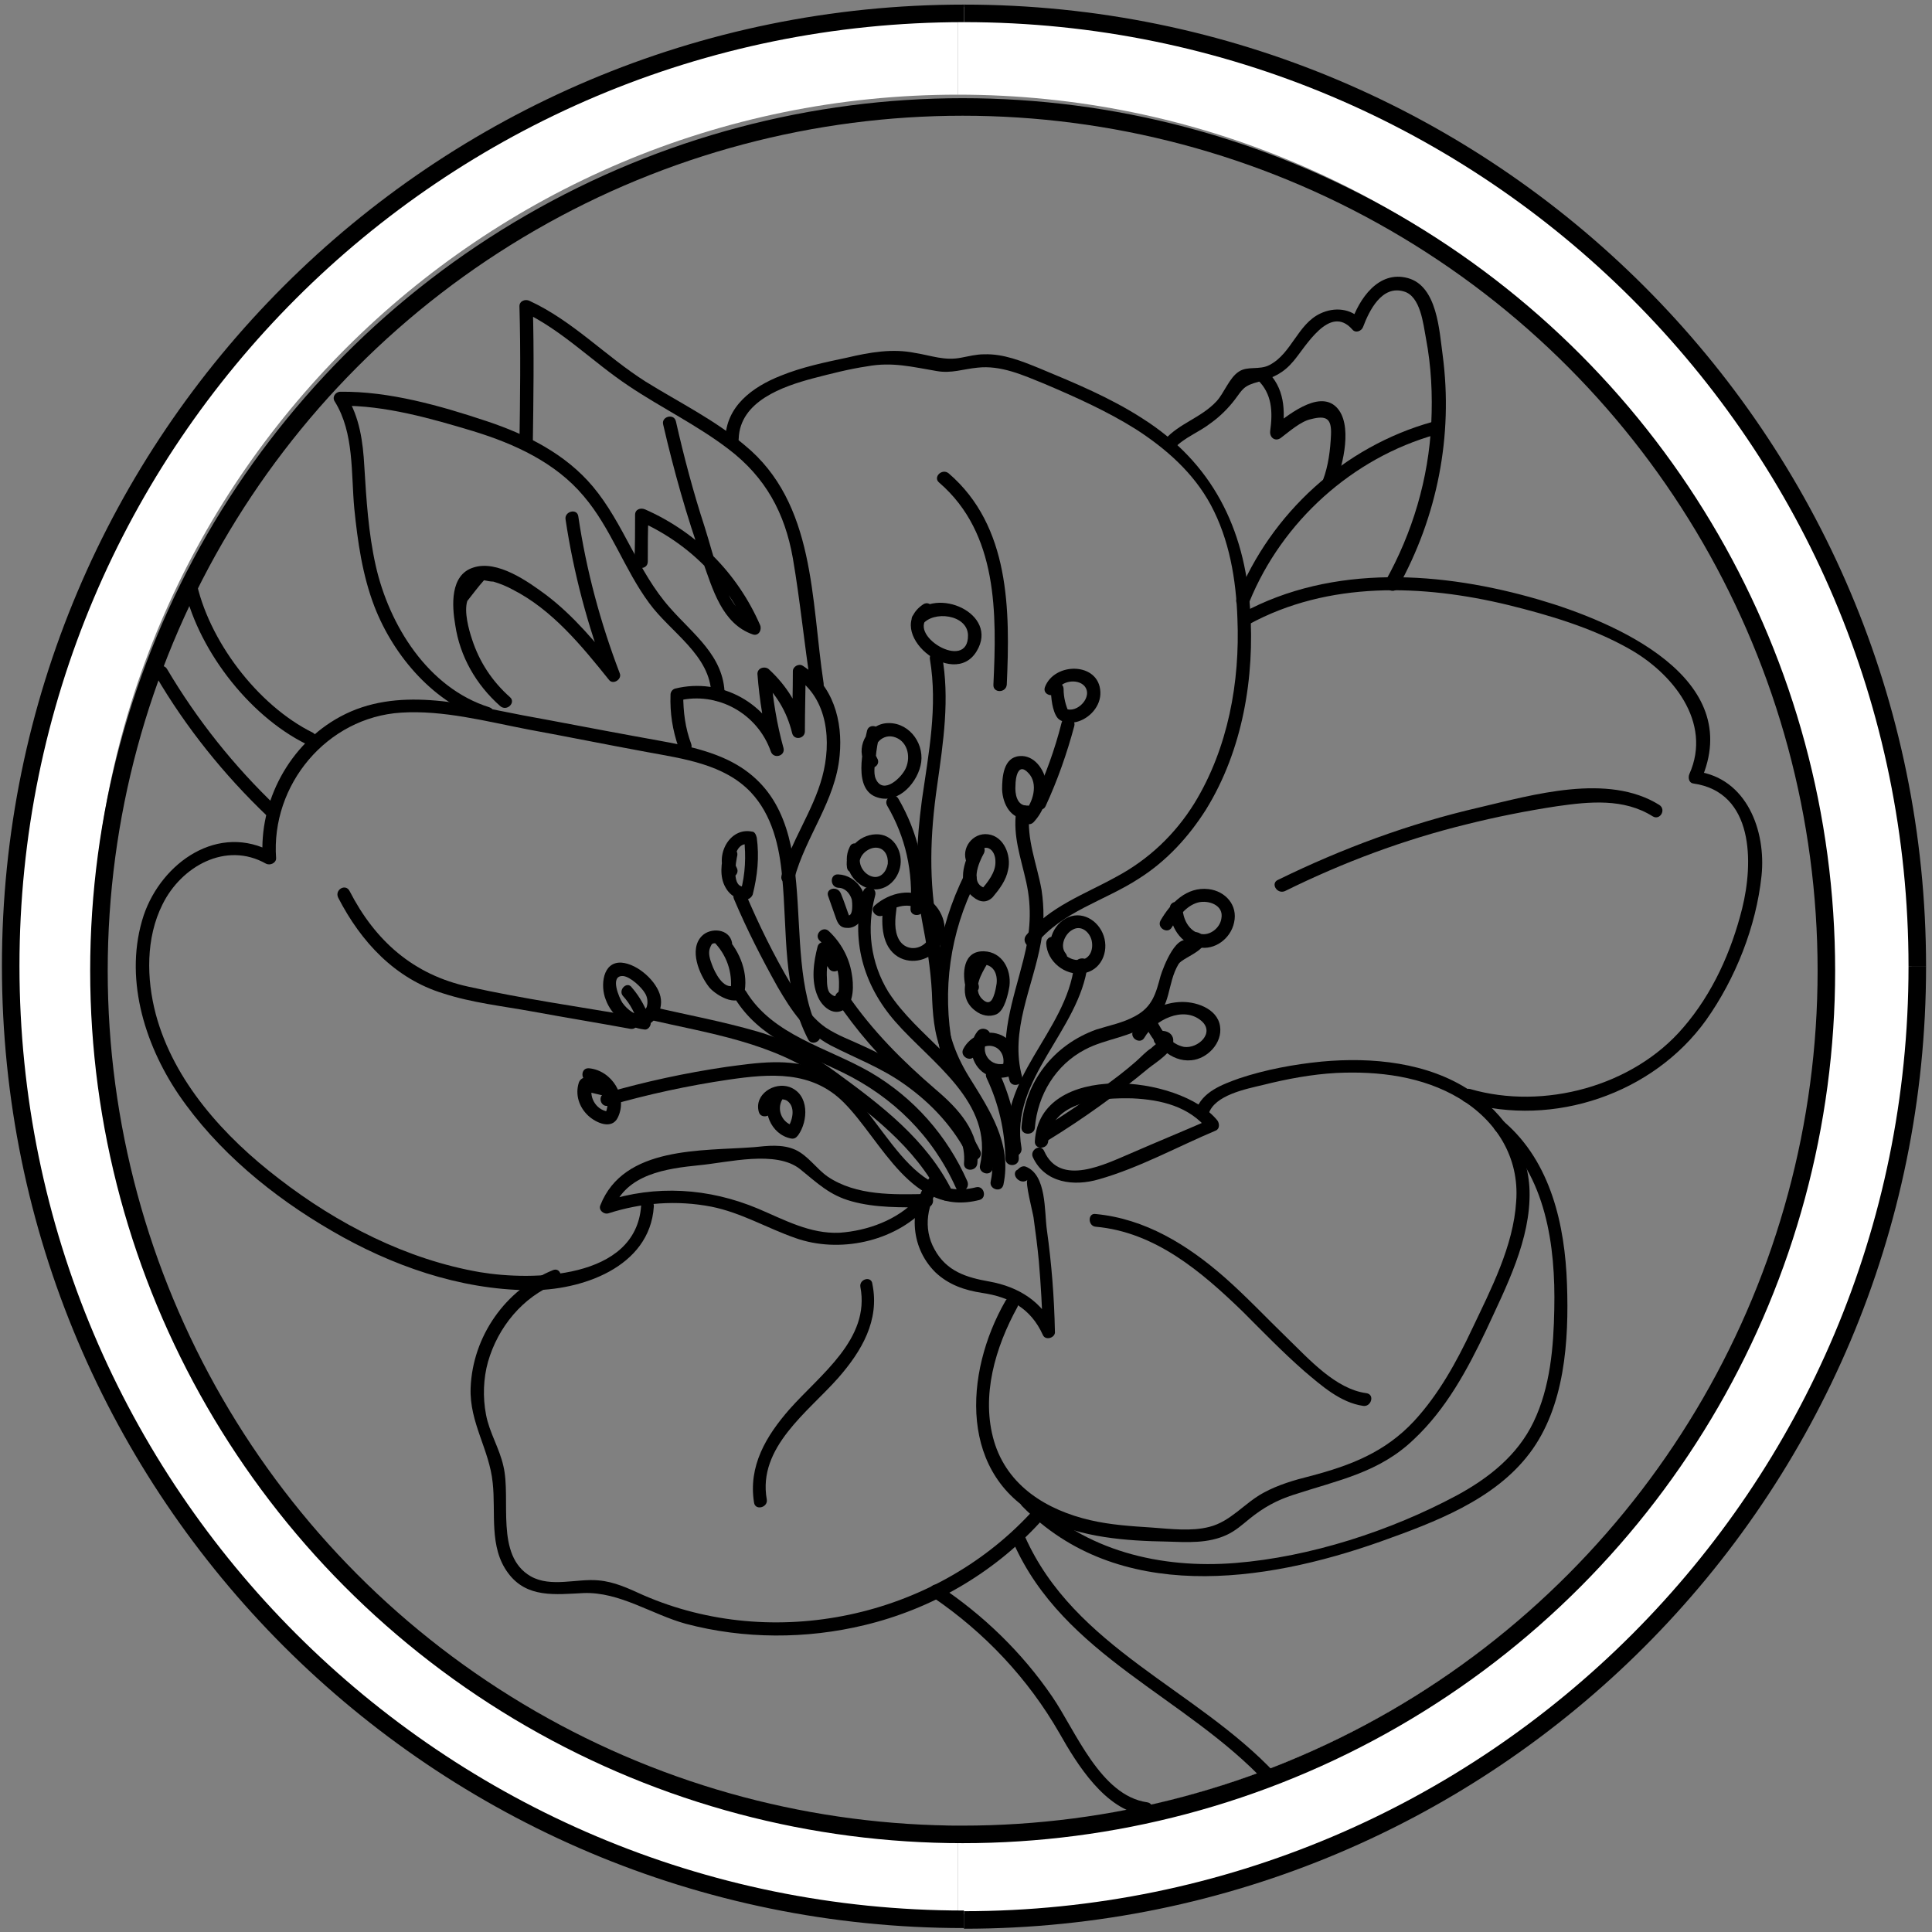 <svg xmlns="http://www.w3.org/2000/svg" viewBox="0 0 289 289">
<rect x="0" y="0" width="289" height="289" fill="#808080" stroke="none"/>
<g>
	<path display="inline" fill="none" stroke="#FFFFFF" stroke-width="13.122" stroke-miterlimit="10" d="M143.3,7.6   c75.1,0,136.1,60.9,136.1,136.1c0,75.1-60.9,136.1-136.1,136.1"/>
	<path display="inline" fill="none" stroke="#FFFFFF" stroke-width="13.122" stroke-miterlimit="10" d="M143.3,279.7   c-75.1,0-136.1-60.9-136.1-136.1C7.3,68.5,68.2,7.6,143.3,7.6"/>
	<path display="inline" fill="none" stroke="#000000" stroke-width="2.624" stroke-miterlimit="10" d="M144.2,2   c78.7,0,142.6,63.8,142.6,142.6"/>
	<path display="inline" fill="none" stroke="#000000" stroke-width="2.624" stroke-miterlimit="10" d="M144.2,287.1   c-78.7,0-142.6-63.8-142.6-142.6C1.6,65.8,65.4,2,144.2,2"/>
	<path display="inline" fill="none" stroke="#000000" stroke-width="2.624" stroke-miterlimit="10" d="M286.8,144.6   c0,78.7-63.8,142.6-142.6,142.6"/>
	<circle display="inline" fill="none" stroke="#000000" stroke-width="2.624" stroke-miterlimit="10" cx="144" cy="145.2" r="129.2"/>
	<path display="inline" d="M82.7,190c-7.1,2.9-12,9.9-12.3,17.6c-0.2,5.2,2.8,9.2,3.3,14.2c0.5,4.5-0.6,9.6,2.3,13.5   c2.8,3.8,7.1,3.2,11.3,3c5.4-0.2,10.2,3.2,15.3,4.6c8.7,2.3,18,2.3,26.7,0.2c10-2.4,19.2-7.7,26.2-15.3c0.9-0.9-0.5-2.3-1.4-1.4   c-14.5,15.6-38.4,20.7-57.9,12.2c-2.2-1-4.3-2-6.7-2.2c-3.2-0.3-7.1,1.1-10.1-0.6c-5.4-3.1-2.9-11.5-4.1-16.5   c-0.6-2.7-2.1-5-2.6-7.7c-0.5-2.6-0.4-5.4,0.3-7.9c1.5-5.2,5.2-9.7,10.2-11.7C84.4,191.4,83.9,189.5,82.7,190"/>
	<path display="inline" d="M150.4,194.6c-6.2,10.8-7.1,26.3,5.8,32.6c5.6,2.8,12.2,3.3,18.4,3.4c3,0.1,6.1,0.3,8.9-1   c1.3-0.6,2.3-1.5,3.4-2.4c2.1-1.7,4.1-2.8,6.6-3.6c6.7-2.2,12.8-3.3,18-8.3c4.8-4.5,8-10.4,10.8-16.3c3-6.5,6.7-13.6,6.5-20.9   c-0.2-6.2-3.7-11.5-8.8-14.9c-6.4-4.3-14.8-5.1-22.3-4.4c-4.1,0.4-8.4,1.2-12.3,2.5c-2.5,0.9-5.6,2-6.5,4.8   c-0.4,1.2,1.5,1.7,1.9,0.5c0.9-2.8,5.6-3.7,8.1-4.3c3.6-0.9,7.3-1.6,11-1.8c6.3-0.3,12.9,0.5,18.4,3.8c5.5,3.3,9,8.8,8.5,15.4   c-0.4,6.7-3.8,13.2-6.6,19.1c-2.3,4.9-5,9.8-8.7,13.8c-4.3,4.6-9.4,6.6-15.5,8.2c-2.4,0.6-4.8,1.3-7,2.5c-2.8,1.5-4.9,4.3-8.1,5.1   c-2.7,0.7-5.8,0.3-8.6,0.1c-3.1-0.2-6.2-0.4-9.2-1.1c-6.5-1.5-12.4-5.1-14.4-11.8c-2-6.8,0.2-14.1,3.5-20.1   C152.7,194.5,151,193.5,150.4,194.6"/>
	<path display="inline" d="M153.7,176.5c-0.4,0.3,0.8,4.9,0.9,5.6c0.3,2.2,0.6,4.4,0.8,6.6c0.3,3.5,0.5,7.1,0.6,10.6   c0.6-0.2,1.2-0.3,1.8-0.5c-1.9-4.1-5.4-6.3-9.8-7.1c-3.4-0.6-6.4-1.5-8.2-4.8c-1.8-3.2-1.1-6.9,1-9.8c0.8-1-1-2-1.7-1   c-3.2,4.3-3.1,10.3,0.8,14.2c2,1.9,4.4,2.7,7,3.1c4.1,0.6,7.3,2.3,9.1,6.3c0.4,0.9,1.9,0.4,1.8-0.5c-0.1-5.1-0.5-10.2-1.2-15.2   c-0.4-2.8,0-8.3-3.2-9.5c-0.3-0.1-0.7,0-1,0.3c-0.1,0.1-0.2,0.2-0.4,0.3C151.3,175.9,152.7,177.3,153.7,176.5"/>
	<path display="inline" d="M223.8,169.2c7.5,6.6,8.9,17.2,8.7,26.6c-0.1,5.7-0.6,11.7-3.1,16.9c-2.4,5-6.7,8.4-11.5,11   c-9.9,5.3-21.9,9.2-33.1,10.1c-11.1,0.9-22.6-1.8-30.5-9.9c-0.9-0.9-2.3,0.5-1.4,1.4c14.3,14.6,36.1,11.5,53.6,5.3   c8.1-2.9,17-6.2,22.3-13.2c5.3-7,5.9-16.9,5.6-25.3c-0.3-8.8-2.4-18.2-9.3-24.2C224.2,167,222.8,168.4,223.8,169.2"/>
	<path display="inline" d="M151.6,230.8c7.5,16.9,25.8,23,37.8,35.9c0.9,0.9,2.3-0.5,1.4-1.4c-11.9-12.7-30.1-18.8-37.5-35.5   C152.8,228.6,151.1,229.6,151.6,230.8"/>
	<path display="inline" d="M139.5,238.9c7.8,5.3,14.3,12.2,19,20.4c2.6,4.6,6.8,11.4,12.6,12.2c1.2,0.2,1.8-1.7,0.5-1.9   c-7-1-10.7-10.7-14.2-15.8c-4.5-6.6-10.3-12.2-16.9-16.6C139.4,236.5,138.4,238.2,139.5,238.9"/>
	<path display="inline" d="M219.3,164.9c13.1,3.8,28-1.3,35.9-12.3c4.4-6.2,7.5-14,8.3-21.6c0.7-6.7-2.2-14.6-9.7-15.6l0.6,1.4   c6.9-15.4-12.9-23.8-24.2-27.1c-14.4-4.2-30.8-5.4-44.4,2c-1.1,0.6-0.1,2.3,1,1.7c11.9-6.5,26-6,38.8-2.9c6.1,1.5,12.5,3.4,18,6.5   c6.5,3.6,12.6,11,9.1,18.8c-0.2,0.5-0.1,1.3,0.6,1.4c9.1,1.3,9,11.9,7.3,18.7c-1.6,6.4-4.4,12.7-8.8,17.8   c-7.5,8.8-20.9,12.4-31.9,9.2C218.6,162.6,218,164.5,219.3,164.9"/>
	<path display="inline" d="M209.1,87.9c5.9-10.6,8.3-22.7,6.7-34.8c-0.5-3.6-0.8-10.3-5.2-11.5c-4.4-1.2-7.3,3.1-8.5,6.7   c0.5-0.1,1.1-0.3,1.6-0.4c-1.6-1.8-4.1-2-6.2-1c-3.4,1.6-4.3,6-7.6,7.7c-1.5,0.8-3.3,0.1-4.6,1c-1.4,0.9-2.2,3.2-3.3,4.4   c-2.3,2.5-5.6,3.3-7.8,5.8c-0.4,0.4-0.4,1.2,0.2,1.5c0,0,0,0,0.1,0c1.1,0.6,2.1-1.1,1-1.7c0,0,0,0-0.1,0c0.1,0.5,0.1,1,0.2,1.5   c1.6-1.7,3.7-2.4,5.5-3.8c1.4-1,2.6-2.2,3.6-3.5c1.2-1.6,1.3-2.1,3.6-2.7c2.2-0.6,3.7-1.3,5.2-3.1c1.8-2.1,5.4-8.6,8.8-4.7   c0.5,0.6,1.4,0.2,1.6-0.4c0.9-2.4,2.8-6.3,6.1-5.3c2.5,0.7,2.9,4.9,3.3,7c0.8,4.2,1,8.4,0.8,12.7c-0.4,8.3-2.8,16.4-6.9,23.7   C206.8,88,208.5,89,209.1,87.9"/>
	<path display="inline" d="M188.1,56.8c2.2,2.1,2.3,4.8,1.9,7.7c-0.1,1,0.8,1.6,1.6,1c1.2-0.9,3-2.5,4.5-2.8c2.3-0.6,3.1-0.1,3,2.3   c-0.1,2.3-0.4,4.7-1.2,6.8c-0.4,1.2,1.5,1.7,1.9,0.5c1.1-2.8,2.6-8.9,0.1-11.4c-2.7-2.7-7.6,1.5-9.7,3.1c0.5,0.3,1.1,0.6,1.6,1   c0.5-3.6,0.4-7-2.4-9.6C188.6,54.6,187.2,56,188.1,56.8"/>
	<path display="inline" d="M214.3,63.1C201,66.8,190.1,76.8,185,89.5c-0.5,1.2,1.4,1.7,1.9,0.5c4.9-12,15.4-21.5,27.9-25   C216,64.7,215.5,62.8,214.3,63.1"/>
	<path display="inline" d="M154.5,173.1c1.8,3.9,6.2,4.4,9.9,3.3c6-1.7,11.8-4.9,17.5-7.3c0.6-0.3,0.5-1.1,0.2-1.5   c-5.6-6.9-26.6-8.9-27.3,3.1c-0.1,1.3,1.9,1.3,2,0c0.4-6.1,8-6.5,12.6-6.4c4.3,0.2,8.5,1.2,11.3,4.7l0.2-1.5   c-3.9,1.7-7.8,3.3-11.7,5c-3.8,1.6-10.6,5.1-13-0.3C155.7,171,154,172,154.5,173.1"/>
	<path display="inline" d="M137.1,179.4c-2.9,3.1-7.3,4.7-11.5,5c-4.4,0.2-8.2-1.9-12.2-3.6c-7.4-3.1-15.3-3.6-22.9-1.1   c0.4,0.4,0.8,0.8,1.2,1.2c2-5.3,8-6.1,12.9-6.6c4.3-0.4,11.5-2.3,15.1,0.6c2.6,2.1,4.4,3.9,7.7,4.8c3.6,1,7.4,0.9,11.2,0.9   c1.3,0,1.3-2,0-2c-4.9,0.1-10.5,0.3-14.8-2.6c-1.7-1.2-2.9-3.1-4.8-4c-2-0.9-4.2-0.6-6.2-0.4c-7.8,0.6-19.5-0.2-23,8.7   c-0.3,0.7,0.5,1.4,1.2,1.2c5-1.6,10.2-2,15.4-1c4.5,0.9,8.3,3.2,12.6,4.7c6.5,2.3,14.7,0.6,19.5-4.5   C139.3,179.8,138,178.4,137.1,179.4"/>
	<path display="inline" d="M156.9,170.5c5.2-3.2,10.2-6.8,14.9-10.7c1.1-0.9,3.9-2.5,3.7-4.3c-0.1-0.9-0.9-1.3-1.7-1.3   c-0.3,0-0.7,0.2-0.9,0.5c-0.1,0.1-0.1,0.2-0.2,0.3c-0.6,1.1,1.1,2.1,1.7,1c-0.4,0-0.9,0-1.3,0c-0.3,0.3-0.6,0.5-0.9,0.8   c-0.8,0.5-1.5,1.3-2.3,2c-1.6,1.4-3.3,2.7-5,3.9c-2.9,2.2-5.9,4.2-9,6.1C154.9,169.5,155.8,171.2,156.9,170.5"/>
	<path display="inline" d="M171.4,153.6c1.3,2.6,3.7,5.3,6.8,5c2.4-0.2,4.7-2.6,4.3-5.1c-0.4-2.7-3.8-3.8-6.2-3.6   c-2.9,0.2-5.4,1.8-6.8,4.3c-0.6,1.1,1.1,2.1,1.7,1c1.5-2.6,5.8-4.8,8.5-2.5c2.1,1.8-0.5,4.2-2.6,3.9c-2-0.4-3.3-2.3-4.1-4   C172.5,151.5,170.8,152.5,171.4,153.6"/>
	<path display="inline" d="M154.8,168.7c0.4-4.9,3.1-9.4,7.5-11.7c3.2-1.7,7-1.8,9.9-4.1c3.1-2.3,2.3-5.7,4.1-8.7   c0.7-1.1,5.6-2.4,3.3-4.5c-0.4-0.3-0.8-0.3-1.2-0.2c-0.1,0-0.2,0.1-0.3,0.1c-1.2,0.5-0.2,2.2,1,1.7c0.1,0,0.2-0.1,0.3-0.1   c-0.4-0.1-0.8-0.1-1.2-0.2c-2.1-1.9-4.2,3.7-4.6,5c-0.7,2.6-1.2,4.6-3.8,6c-1.8,1-3.9,1.4-5.8,2c-6.4,2.3-10.7,7.8-11.2,14.6   C152.7,169.9,154.7,169.9,154.8,168.7"/>
	<path display="inline" d="M175,135.8c-0.1,2.7,1.6,5.4,4.3,5.9c2.4,0.5,4.8-1.3,5.3-3.7c0.6-2.6-1.3-4.7-3.8-5   c-3.3-0.4-5.7,2.1-7.2,4.7c-0.6,1.1,1.1,2.1,1.7,1c0.9-1.5,2.1-3.2,3.9-3.7c1.6-0.4,3.9,0.4,3.5,2.4c-0.2,1.4-1.7,2.6-3.1,2.3   c-1.8-0.4-2.7-2.3-2.7-4C177,134.6,175,134.6,175,135.8"/>
	<path display="inline" d="M152.8,171.7c-1.8-10.2,8.7-17.6,9.9-27.4c0.2-1.3-1.8-1.2-2,0c-1.2,10.2-11.7,17-9.8,27.9   C151.1,173.5,153,173,152.8,171.7"/>
	<path display="inline" d="M156.5,141.1c0.1,2.7,2.8,4.9,5.5,4.5c2.7-0.4,3.9-3.2,3.1-5.6c-0.8-2.4-3.4-3.9-5.7-2.6   c-2.3,1.3-3.1,4.5-1.4,6.6c0.8,1,2.2-0.4,1.4-1.4c-0.9-1.1-0.1-2.9,1-3.5c1.3-0.8,2.6,0.3,2.9,1.6c0.3,1.4-0.3,2.9-1.9,2.9   c-1.4,0.1-2.9-1.1-3-2.5C158.4,139.8,156.5,139.8,156.5,141.1"/>
	<path display="inline" d="M157.2,103c0,1.3,0.2,3.4,1,4.4c0.6,0.7,1.9,0.8,2.8,0.6c2-0.5,3.7-2.4,3.6-4.5c-0.2-4.5-6.9-4.5-8.3-0.7   c-0.4,1.2,1.5,1.7,1.9,0.5c0.5-1.5,3-1.8,4-0.7c1.4,1.6-1.1,4.2-2.8,3.4c0.2,0.2,0.3,0.4,0.5,0.6c-0.5-1.1-0.8-2.3-0.8-3.5   C159.1,101.8,157.2,101.8,157.2,103"/>
	<path display="inline" d="M158.8,108.1c-1,4-2.4,7.8-4.1,11.5c-0.5,1.1,1.2,2.1,1.7,1c1.8-3.9,3.2-7.9,4.3-12   C161,107.4,159.1,106.9,158.8,108.1"/>
	<path display="inline" d="M154.6,123c1.5-1.6,2.3-3.8,1.9-6c-0.3-1.9-1.8-4.1-4-3.9c-2.4,0.2-2.6,3.1-2.6,5   c0.1,2.2,1.3,4.5,3.8,4.4c1.3,0,1.3-2,0-2c-1.6,0.1-1.9-1.8-1.8-3c0-1.2,0.4-3.5,1.9-1.9c1.6,1.6,0.7,4.5-0.6,5.9   C152.3,122.5,153.7,123.9,154.6,123"/>
	<path display="inline" d="M152,121.4c-0.5,3.7,0.7,6.9,1.5,10.5c0.9,4,0.6,7.7-0.4,11.6c-1.5,6-3.8,11.9-2.1,18.1   c0.3,1.2,2.2,0.7,1.9-0.5c-1.9-6.9,1.6-13.4,2.8-20.1c0.5-2.6,0.5-5.2,0.1-7.9c-0.7-3.9-2.3-7.6-1.8-11.6   C154.1,120.1,152.2,120.2,152,121.4"/>
	<path display="inline" d="M145.8,143.4c-1.3,2.4-2.6,5.8,0.1,7.8c0.9,0.7,2.1,1,3.2,0.5c1.2-0.6,1.7-3,1.9-4.2   c0.3-2.5-1.1-5.1-3.8-5.2c-3.2-0.1-3.3,3.4-2.7,5.6c0.3,1.2,2.2,0.7,1.9-0.5c-0.3-1-0.8-3.4,1-3.1c1.6,0.3,1.9,2,1.6,3.3   c-0.1,0.6-0.3,1.4-0.6,1.9c-0.5,0.8-1.2,0.3-1.7-0.3c-1.1-1.5,0.1-3.5,0.9-4.9C148.1,143.3,146.4,142.3,145.8,143.4"/>
	<path display="inline" d="M145.4,126.6c-1.2,2.4-2.4,5.6,0.2,7.6c1,0.8,2,0.9,2.9,0c1-1.2,2-2.5,2.3-4.1c0.5-2.1-0.6-5-3-5.3   c-2.3-0.3-4.1,2.1-3.2,4.2c0.5,1.2,2.2,0.2,1.7-1c-0.4-0.8,1-1.4,1.6-1.1c0.7,0.3,1,1.2,1,1.9c0.1,1.7-1.2,3.2-2.2,4.4   c0.3-0.1,0.6-0.2,1-0.3c-2.8-0.4-1.3-3.9-0.5-5.3C147.7,126.4,146,125.4,145.4,126.6"/>
	<path display="inline" d="M138.1,90.4c-6.1,4.1,4.5,12.9,8,7c3.4-5.6-6.1-9.8-9.5-5.4c-0.8,1,0.6,2.4,1.4,1.4   c1.6-2.1,6.7-1.5,6.8,1.6c0.1,5.7-9.6-0.2-5.7-2.9C140.2,91.4,139.2,89.7,138.1,90.4"/>
	<path display="inline" d="M192.2,133.3c8.7-4.3,17.8-7.7,27.2-10c4.4-1.1,8.9-2,13.5-2.7c4.9-0.7,10-1.2,14.3,1.5   c1.1,0.7,2.1-1,1-1.7c-7.7-4.8-18.9-1.5-27,0.4c-10.4,2.4-20.4,6.1-30,10.8C190,132.1,191,133.8,192.2,133.3"/>
	<path display="inline" d="M50.6,134.3c3.4,6.6,8.5,12.1,15.7,14.3c4.3,1.4,8.9,1.9,13.3,2.7c4.9,0.9,9.8,1.7,14.7,2.6   c1.2,0.2,1.8-1.7,0.5-1.9c-8.2-1.4-16.6-2.6-24.7-4.4c-8.3-1.8-14-6.9-17.8-14.3C51.7,132.1,50,133.1,50.6,134.3"/>
	<path display="inline" d="M140.5,72.2c8.8,7.6,8.6,19.6,8.1,30.2c-0.1,1.3,1.9,1.3,2,0c0.5-11.1,0.5-23.7-8.7-31.6   C140.9,70,139.5,71.4,140.5,72.2"/>
	<path display="inline" d="M128.7,192.5c1.5,7.8-6,13.1-10.6,18.3c-3.5,4-6.2,8.5-5.3,14c0.2,1.2,2.1,0.7,1.9-0.5   c-1.4-7.8,6.2-13.1,10.7-18.2c3.5-4,6.2-8.6,5.1-14C130.4,190.8,128.5,191.3,128.7,192.5"/>
	<path display="inline" d="M95.9,180.4c-0.8,11-16.3,11.2-24.1,9.9c-11-1.9-21.3-7.2-30.1-14c-8.1-6.2-15.7-14.5-18.4-24.6   c-1.4-5.3-1.5-11.4,1-16.4c2.8-5.7,9.5-9.5,15.5-6.1c0.6,0.3,1.5-0.1,1.5-0.8c-0.8-11,7.6-21.1,18.7-21.8   c6.3-0.4,12.7,1.3,18.9,2.5c6,1.1,11.9,2.3,17.9,3.4c5.4,1,11.5,1.8,15.5,6c3.2,3.4,4.3,8.1,4.7,12.7c0.8,8.2,0,16.8,3.9,24.3   c0.6,1.1,2.3,0.1,1.7-1c-6.5-12.6,1.8-33.5-13.9-40.9c-4.3-2-9.2-2.6-13.9-3.5c-5.5-1-11.1-2.1-16.6-3.1   c-8.9-1.7-18.8-4.4-27.3,0.2c-7.6,4.1-12.2,12.7-11.6,21.2c0.5-0.3,1-0.6,1.5-0.9c-8.1-4.5-16.6,1.5-19.3,9.4   c-3,9.1,0,19.1,5.2,26.8c5.8,8.5,14.1,15.3,22.9,20.4c8.9,5.2,19.1,8.8,29.5,8.9c7.8,0.1,18.1-3.4,18.7-12.5   C97.9,179.1,96,179.1,95.9,180.4"/>
	<path display="inline" d="M76.3,104.3c-2.7-2.4-4.6-5.3-5.7-8.7c-0.5-1.5-1.2-4.1-0.7-5.7c0.8-1,1.6-2.1,2.5-3.1   c0.5,0.1,1,0.2,1.4,0.2c1,0.3,2,0.7,2.9,1.2c5.9,3,10.3,8.4,14.4,13.5c0.6,0.8,2-0.1,1.6-1c-2.9-7.6-5-15.4-6.2-23.5   c-0.2-1.2-2.1-0.7-1.9,0.5c1.2,8,3.3,15.9,6.2,23.5c0.5-0.3,1.1-0.6,1.6-1c-3.2-4-6.6-8.1-10.7-11.2c-2.7-2-7.3-5.3-10.9-4.1   c-3.5,1.1-3.2,5.7-2.7,8.6c0.7,4.7,3.1,8.9,6.7,12.1C75.8,106.5,77.2,105.1,76.3,104.3"/>
	<path display="inline" d="M96.9,84c0-2.3,0-4.6,0.1-6.9l-1.5,0.8c7.5,3.3,13.3,9.1,16.5,16.6c0.4-0.5,0.7-1,1.1-1.4   c-4.7-1.7-6.3-10-7.7-14.3c-1.7-5.2-3.1-10.5-4.3-15.8c-0.3-1.2-2.2-0.7-1.9,0.5c1.6,6.9,3.5,13.7,5.9,20.4c1.5,4.2,2.9,9.4,7.5,11   c0.9,0.3,1.4-0.7,1.1-1.4c-3.4-7.8-9.5-13.9-17.2-17.3c-0.7-0.3-1.5,0-1.5,0.8c0,2.3,0,4.6-0.1,6.9C94.9,85.3,96.9,85.3,96.9,84"/>
	<path display="inline" d="M103.4,111.3c-0.9-2.4-1.2-4.8-1.2-7.4c-0.2,0.3-0.5,0.6-0.7,0.9c5.8-1.4,11.8,1.9,13.8,7.6   c0.4,1.2,2.2,0.7,1.9-0.5c-1-3.6-1.6-7.3-1.9-11.1l-1.7,0.7c2.5,2.3,4.1,4.9,4.9,8.2c0.3,1.1,1.9,0.8,1.9-0.3c0-3,0.1-6,0.1-9   c-0.5,0.3-1,0.6-1.5,0.9c4.9,3.2,5.4,9.7,4,14.9c-1.4,5.2-4.7,9.6-6.1,14.8c-0.3,1.2,1.6,1.7,1.9,0.5c1.7-6.4,6.2-11.7,6.8-18.5   c0.5-5.2-1-10.5-5.5-13.4c-0.6-0.4-1.5,0.1-1.5,0.8c0,3-0.1,6-0.1,9c0.6-0.1,1.3-0.2,1.9-0.3c-0.9-3.6-2.7-6.5-5.4-9   c-0.6-0.5-1.7-0.2-1.7,0.7c0.3,3.9,0.9,7.8,2,11.6c0.6-0.2,1.3-0.3,1.9-0.5c-2.3-6.7-9.3-10.6-16.2-8.9c-0.4,0.1-0.7,0.5-0.7,0.9   c-0.1,2.8,0.3,5.3,1.2,7.9C101.9,113,103.8,112.5,103.4,111.3"/>
	<path display="inline" d="M79.7,66.5c0.1-6.9,0.2-13.8,0-20.7l-1.5,0.8c5.9,2.8,10.4,7.5,15.8,11.1c4.9,3.3,10.3,5.9,15,9.5   c5.5,4.2,8.4,9.5,9.6,16.3c1.1,6.4,1.7,12.8,2.7,19.2c0.2,1.2,2.1,0.7,1.9-0.5c-1.9-12.5-1.2-26.9-11.8-35.6   c-4.5-3.8-9.8-6.4-14.8-9.5c-6-3.8-10.9-9.1-17.4-12.1c-0.6-0.3-1.5,0-1.5,0.8c0.2,6.9,0.1,13.8,0,20.7   C77.7,67.7,79.7,67.7,79.7,66.5"/>
	<path display="inline" d="M110.5,65.6c0.2-5.6,6.6-7.8,11.1-9c2.7-0.7,5.4-1.4,8.1-1.8c3.8-0.7,6.8,0.1,10.4,0.7   c2.2,0.4,4-0.3,6.1-0.5c3.5-0.4,6.8,1.1,10,2.4c4.7,2,9.4,4.1,13.7,6.8c4.5,2.9,8.6,6.5,11.2,11.3c2.8,5.2,3.8,11.2,4,17   c0.4,9.5-1.4,19.4-6.4,27.6c-2.9,4.7-6.9,8.5-11.8,11.1c-4.7,2.6-9.9,4.4-13.4,8.7c-0.8,1,0.6,2.4,1.4,1.4c4-5,10.3-6.5,15.5-9.9   c4.1-2.6,7.4-6.2,10-10.3c5.5-8.9,7.3-19.8,6.6-30c-0.8-12.1-5.7-21.9-16.1-28.5c-4.8-3.1-10.1-5.3-15.4-7.5   c-2.7-1.1-5.4-2.2-8.3-2.1c-1.2,0-2.3,0.3-3.4,0.5c-2.5,0.5-4.4-0.3-6.9-0.7c-3.4-0.7-6.8-0.1-10.2,0.7c-3.3,0.7-6.7,1.4-9.9,2.7   c-4.3,1.7-8.2,4.6-8.3,9.5C108.5,66.9,110.5,66.9,110.5,65.6"/>
	<path display="inline" d="M73.2,105.8c-9.2-2.9-15-12.3-17-21.2c-1.1-4.9-1.4-9.9-1.7-14.8c-0.2-3.7-0.7-7.4-2.7-10.6   c-0.3,0.5-0.6,1-0.9,1.5c6.6-0.1,13.6,1.9,19.9,3.8c6.2,1.9,12.3,4.7,16.5,9.7c4.1,4.8,6.1,11,9.8,16c3.2,4.4,9.2,7.8,9.3,13.7   c0,1.3,2,1.3,2,0c-0.1-5.8-4.7-9-8.2-13c-4.8-5.4-6.9-12.6-11.5-18.1c-4.1-4.9-9.9-7.8-15.9-9.8c-6.9-2.3-14.6-4.5-21.9-4.4   c-0.7,0-1.3,0.8-0.8,1.5c2.9,4.7,2.4,10.7,2.9,16c0.5,4.9,1.2,9.9,3,14.6c2.9,7.5,9,14.6,16.8,17C73.9,108.1,74.4,106.2,73.2,105.8   "/>
	<path display="inline" d="M46.8,109.6c-8.3-4.1-15.7-13.9-17.5-22.9c-0.2-1.2-2.1-0.7-1.9,0.5c1.9,9.6,9.7,19.8,18.4,24.1   C46.9,111.9,47.9,110.2,46.8,109.6"/>
	<path display="inline" d="M41.4,120.7c-6.4-6.1-11.9-13-16.4-20.6c-0.6-1.1-2.3-0.1-1.7,1c4.5,7.7,10.2,14.8,16.7,21   C40.9,123,42.3,121.6,41.4,120.7"/>
	<path display="inline" d="M129.7,109.3c-0.6,2.7-2.2,8.9,1.6,10c3.2,1,6.1-2.4,6.5-5.3c0.4-3.1-2.1-6.2-5.4-5.8   c-2.8,0.4-4.5,3.8-2.9,6.2c0.7,1.1,2.4,0.1,1.7-1c-1-1.7,0.6-3.6,2.4-3.2c2.1,0.5,2.7,2.9,1.9,4.7c-0.6,1.4-3.4,4.1-4.5,1.6   c-0.4-0.9-0.1-2.3,0-3.2c0.1-1.2,0.3-2.3,0.6-3.5C131.9,108.6,130,108.1,129.7,109.3"/>
	<path display="inline" d="M127.1,126.7c-1.2,2.4,0.2,5.4,2.8,6.2c2.4,0.7,4.5-1.2,4.8-3.5c0.3-2.3-1.2-4.7-3.7-4.6   c-2.6,0.1-4.7,2.4-4.3,5c0.2,1.2,2.1,0.7,1.9-0.5c-0.2-1.3,1.2-2.5,2.4-2.5c1.3,0,1.9,1.2,1.8,2.4c-0.2,1.2-1.1,2.3-2.4,1.9   c-1.3-0.4-2.2-2-1.6-3.3C129.3,126.5,127.6,125.5,127.1,126.7"/>
	<path display="inline" d="M132.1,135.8c-0.3,2.5-0.2,5.8,2.2,7.3c2.1,1.3,5,0.5,6.3-1.6c1.5-2.3,0.5-5.4-1.6-6.9   c-2.5-1.9-5.9-1.1-8.1,0.8c-1,0.8,0.4,2.2,1.4,1.4c1.5-1.3,3.8-1.9,5.5-0.6c1.5,1.1,2.2,3.4,0.7,4.8c-1.2,1.2-3.1,1.1-4-0.4   c-0.8-1.4-0.6-3.2-0.4-4.7C134.2,134.6,132.3,134.6,132.1,135.8"/>
	<path display="inline" d="M123.9,134.1c0.4,1.1,0.8,2.3,1.2,3.4c0.3,0.8,0.7,1.3,1.6,1.3c1.4,0.1,2.4-1.2,2.7-2.4   c0.7-2.6-1.3-5.5-4-5.6c-1.3-0.1-1.3,1.9,0,2c1,0,1.7,0.8,2,1.7c0.1,0.4,0.3,2.8-0.7,2.4c0.1,0.2,0.3,0.4,0.5,0.6   c-0.5-1.3-0.9-2.6-1.4-3.8C125.3,132.4,123.4,132.9,123.9,134.1"/>
	<path display="inline" d="M125.7,143.8c-0.5-0.8-1.1-1.6-1.6-2.4c-0.5-0.7-1.6-0.6-1.8,0.2c-0.6,2.3-1,5.1,0,7.4   c0.6,1.5,2.3,3.1,4,2c1.5-1,1.4-3.8,1.1-5.4c-0.4-2.4-1.6-4.6-3.4-6.3c-0.9-0.9-2.3,0.5-1.4,1.4c1.9,1.7,3,4.1,2.9,6.7   c0,0.6,0,2.4-1.3,1.2c-0.5-0.4-0.5-1.7-0.5-2.2c-0.1-1.4,0.1-2.8,0.5-4.1c-0.6,0.1-1.2,0.2-1.8,0.2c0.5,0.8,1.1,1.6,1.6,2.4   C124.7,145.9,126.4,144.9,125.7,143.8"/>
	<path display="inline" d="M108.3,127.4c-0.4,1.7-0.7,3.7,0.2,5.3c0.7,1.3,1.9,2,3.4,1.8c0.3-0.1,0.6-0.4,0.7-0.7   c0.7-2.8,1-5.6,0.6-8.5c-0.1-0.4-0.3-0.9-0.7-0.9c-3.4-0.7-5.6,3.6-4,6.4c0.6,1.1,2.3,0.1,1.7-1c-0.7-1.2,0-3.9,1.8-3.5   c-0.2-0.3-0.5-0.6-0.7-0.9c0.3,2.7,0.2,5.3-0.5,7.9c0.2-0.2,0.5-0.5,0.7-0.7c-2.2,0.4-1.4-3.8-1.2-4.7   C110.4,126.7,108.5,126.2,108.3,127.4"/>
	<path display="inline" d="M106.7,140.8c2,2,2.9,4.6,2.6,7.4c0.2-0.3,0.3-0.6,0.5-0.8c-1.6,0.7-2.9-2-3.3-3.1   c-0.3-0.8-0.6-1.7-0.3-2.5c0.2-0.4,0.2-0.7,0.7-0.7c0.3,0,0.6-0.1,0.7,0.4c0.2,1.2,2.1,0.7,1.9-0.5c-0.4-2.1-3.2-2.3-4.5-1   c-2,2-0.4,5.8,1.1,7.7c1.1,1.3,4.8,3.4,5.3,0.5c0.5-3.1-1-6.4-3.2-8.5C107.2,138.5,105.8,139.9,106.7,140.8"/>
	<path display="inline" d="M93.2,149c1.1,1.2,1.8,2.6,2.3,4.2c0.3-0.4,0.6-0.8,0.9-1.2c-1.4-0.1-2.5-0.9-3.3-2c-0.4-0.6-2-4.1,0.1-4   c1.1,0.1,2.8,1.7,3.3,2.6c0.7,1.1,0.4,3.2-1.3,3c-1.3-0.1-1.2,1.8,0,2c2.4,0.3,4.1-2.3,3.6-4.5c-0.5-2.3-3.4-4.9-5.8-5.1   c-2.9-0.2-3.2,3.5-2.4,5.5c0.9,2.5,3.2,4.2,5.8,4.5c0.6,0.1,1.1-0.7,0.9-1.2c-0.6-1.9-1.5-3.6-2.8-5.1   C93.8,146.7,92.4,148.1,93.2,149"/>
	<path display="inline" d="M90.3,161.8l-2.5-0.6c-0.5-0.1-1,0.2-1.2,0.7c-0.6,1.8,0,3.7,1.4,5c1.2,1.1,3.5,2.1,4.4,0.3   c1.6-3.2-0.9-7.1-4.3-7.4c-1.3-0.1-1.3,1.9,0,2c2.3,0.2,3.5,3.1,2.3,5c0.3-0.2,0.6-0.3,0.9-0.5c-1.9,0-3.3-2-2.7-3.8   c-0.4,0.2-0.8,0.5-1.2,0.7c0.8,0.2,1.7,0.4,2.5,0.6C91,164,91.5,162.1,90.3,161.8"/>
	<path display="inline" d="M115.3,163.5c-1.5,2.5,0,6.2,3,6.8c0.5,0.1,0.8-0.1,1.1-0.5c1.5-2.1,1.7-6.1-1.3-7.2   c-2.3-0.8-5.3,1.1-4.6,3.7c0.3,1.2,2.2,0.7,1.9-0.5c-0.3-1.2,1.6-1.7,2.4-1.1c1.3,1,0.7,3.1-0.1,4.2c0.4-0.2,0.7-0.3,1.1-0.5   c-1.7-0.3-2.7-2.3-1.8-3.9C117.6,163.4,115.9,162.4,115.3,163.5"/>
	<path display="inline" d="M91,165.4c5.9-1.7,11.9-3,18-3.9c6.2-0.9,12.4-1.4,17.2,3.4c5.7,5.7,10.2,17.2,20.3,14.6   c1.2-0.3,0.7-2.2-0.5-1.9c-11,2.8-14.7-14.1-23.5-17.6c-4.4-1.8-9.4-1-13.9-0.4c-6.1,0.9-12.1,2.2-18,3.9   C89.3,163.8,89.8,165.7,91,165.4"/>
	<path display="inline" d="M146.2,154.3c-1.4,1.8-1.1,4.5,0.7,6c0.9,0.7,2,1,3.1,0.9c1.2-0.1,1.8-0.5,2.1-1.7c0.4-2-0.8-4.2-2.7-4.8   c-2-0.7-4.3,0.3-5.3,2.2c-0.6,1.1,1.1,2.1,1.7,1c0.5-1.1,1.8-1.8,3-1.3c1.2,0.5,1.6,2,1.1,3.1c0.2-0.2,0.5-0.5,0.7-0.7   c-2.4,0.9-4.3-1.7-2.7-3.7C148.7,154.3,147,153.3,146.2,154.3"/>
	<path display="inline" d="M147.6,161.3c1.8,3.8,2.7,7.8,2.8,12c0,1.3,2,1.3,2,0c-0.1-4.5-1.1-8.9-3-13   C148.7,159.1,147,160.1,147.6,161.3"/>
	<path display="inline" d="M139.1,98.6c1.2,7.1-0.2,14.1-1.2,21.1c-0.8,6.1-1.1,11.8,0,17.9c0.7,3.6,1.3,7.2,1.5,10.9   c0.1,3.1,0.3,6.1,1.5,9c2.5,6.3,8.9,11.8,7.3,19.2c-0.3,1.2,1.6,1.8,1.9,0.5c1.3-6.2-2.1-11.2-5.2-16.2c-2.2-3.6-3.3-7.1-3.5-11.3   c-0.2-3.5-0.5-6.9-1.1-10.4c-1.4-7.6-1.2-14.3-0.1-21.9c0.9-6.4,1.9-12.9,0.7-19.4C140.8,96.8,138.9,97.4,139.1,98.6"/>
	<path display="inline" d="M144.3,130.8c-4.1,8.2-5.4,17.3-3.7,26.3c0.2,1.2,2.1,0.7,1.9-0.5c-1.6-8.5-0.4-17.1,3.5-24.8   C146.5,130.6,144.8,129.6,144.3,130.8"/>
	<path display="inline" d="M132.7,120.5c2.8,4.8,3.9,9.9,3.5,15.4c-0.1,1.3,1.9,1.3,2,0c0.4-5.8-0.9-11.4-3.8-16.4   C133.8,118.4,132.1,119.4,132.7,120.5"/>
	<path display="inline" d="M129.1,133.4c-1.9,7.1,0,13.9,4.8,19.4c5.3,6.1,14.8,12.1,12.7,21.5c-0.3,1.2,1.6,1.8,1.9,0.5   c1.5-7-2.8-12.9-7.5-17.5c-2.8-2.8-5.9-5.5-8.1-8.9c-2.7-4.4-3.3-9.5-2-14.4C131.3,132.7,129.4,132.2,129.1,133.4"/>
	<path display="inline" d="M125.1,149.7c3,4.4,6.4,8.4,10.4,12c3.7,3.3,9.2,6.7,8.7,12.3c-0.1,1.3,1.9,1.3,2,0   c0.4-4.7-2.9-8.2-6.2-11c-5-4.3-9.5-8.8-13.2-14.2C126.1,147.6,124.4,148.6,125.1,149.7"/>
	<path display="inline" d="M109.9,149.3c3.6,5.9,10.1,8.2,16.1,11.1c7.6,3.7,13.5,9.5,17,17.3c0.5,1.2,2.2,0.2,1.7-1   c-3-6.8-8-12.5-14.5-16.3c-6.4-3.7-14.6-5.5-18.6-12.1C110.9,147.2,109.2,148.2,109.9,149.3"/>
	<path display="inline" d="M97,152.5c9.1,2.1,18.5,3.4,26.3,9c6.7,4.9,13.6,10,17.4,17.6c0.6,1.1,2.3,0.1,1.7-1   c-3.8-7.6-10.5-12.7-17.2-17.6c-3.7-2.7-7.4-4.9-11.9-6.2c-5.2-1.5-10.5-2.5-15.8-3.7C96.3,150.3,95.8,152.2,97,152.5"/>
	<path display="inline" d="M109.8,134.5c1.9,4.5,4.1,8.8,6.5,13.1c2.1,3.6,4.2,6.8,8,8.8c3.7,1.9,7.5,3.3,11,5.8   c4.1,2.9,7.4,6.5,9.6,10.9c0.6,1.1,2.3,0.1,1.7-1c-3.6-7.3-10.1-12.3-17.4-15.6c-1.9-0.9-3.9-1.6-5.7-2.8c-2.3-1.6-3.8-4.1-5.2-6.5   c-2.6-4.4-4.8-8.9-6.8-13.6C111,132.4,109.3,133.4,109.8,134.5"/>
	<path display="inline" d="M163.9,183.5c8.9,0.8,15.8,6.7,22,12.7c3,3,6,6.1,9.2,8.9c2.6,2.2,5.4,4.7,8.8,5.2   c1.2,0.2,1.8-1.7,0.5-1.9c-4.6-0.6-8.6-5.1-11.8-8.2c-3.2-3.1-6.2-6.3-9.5-9.2c-5.5-4.8-11.8-8.7-19.2-9.4   C162.7,181.4,162.7,183.4,163.9,183.5"/>
</g>
</svg>